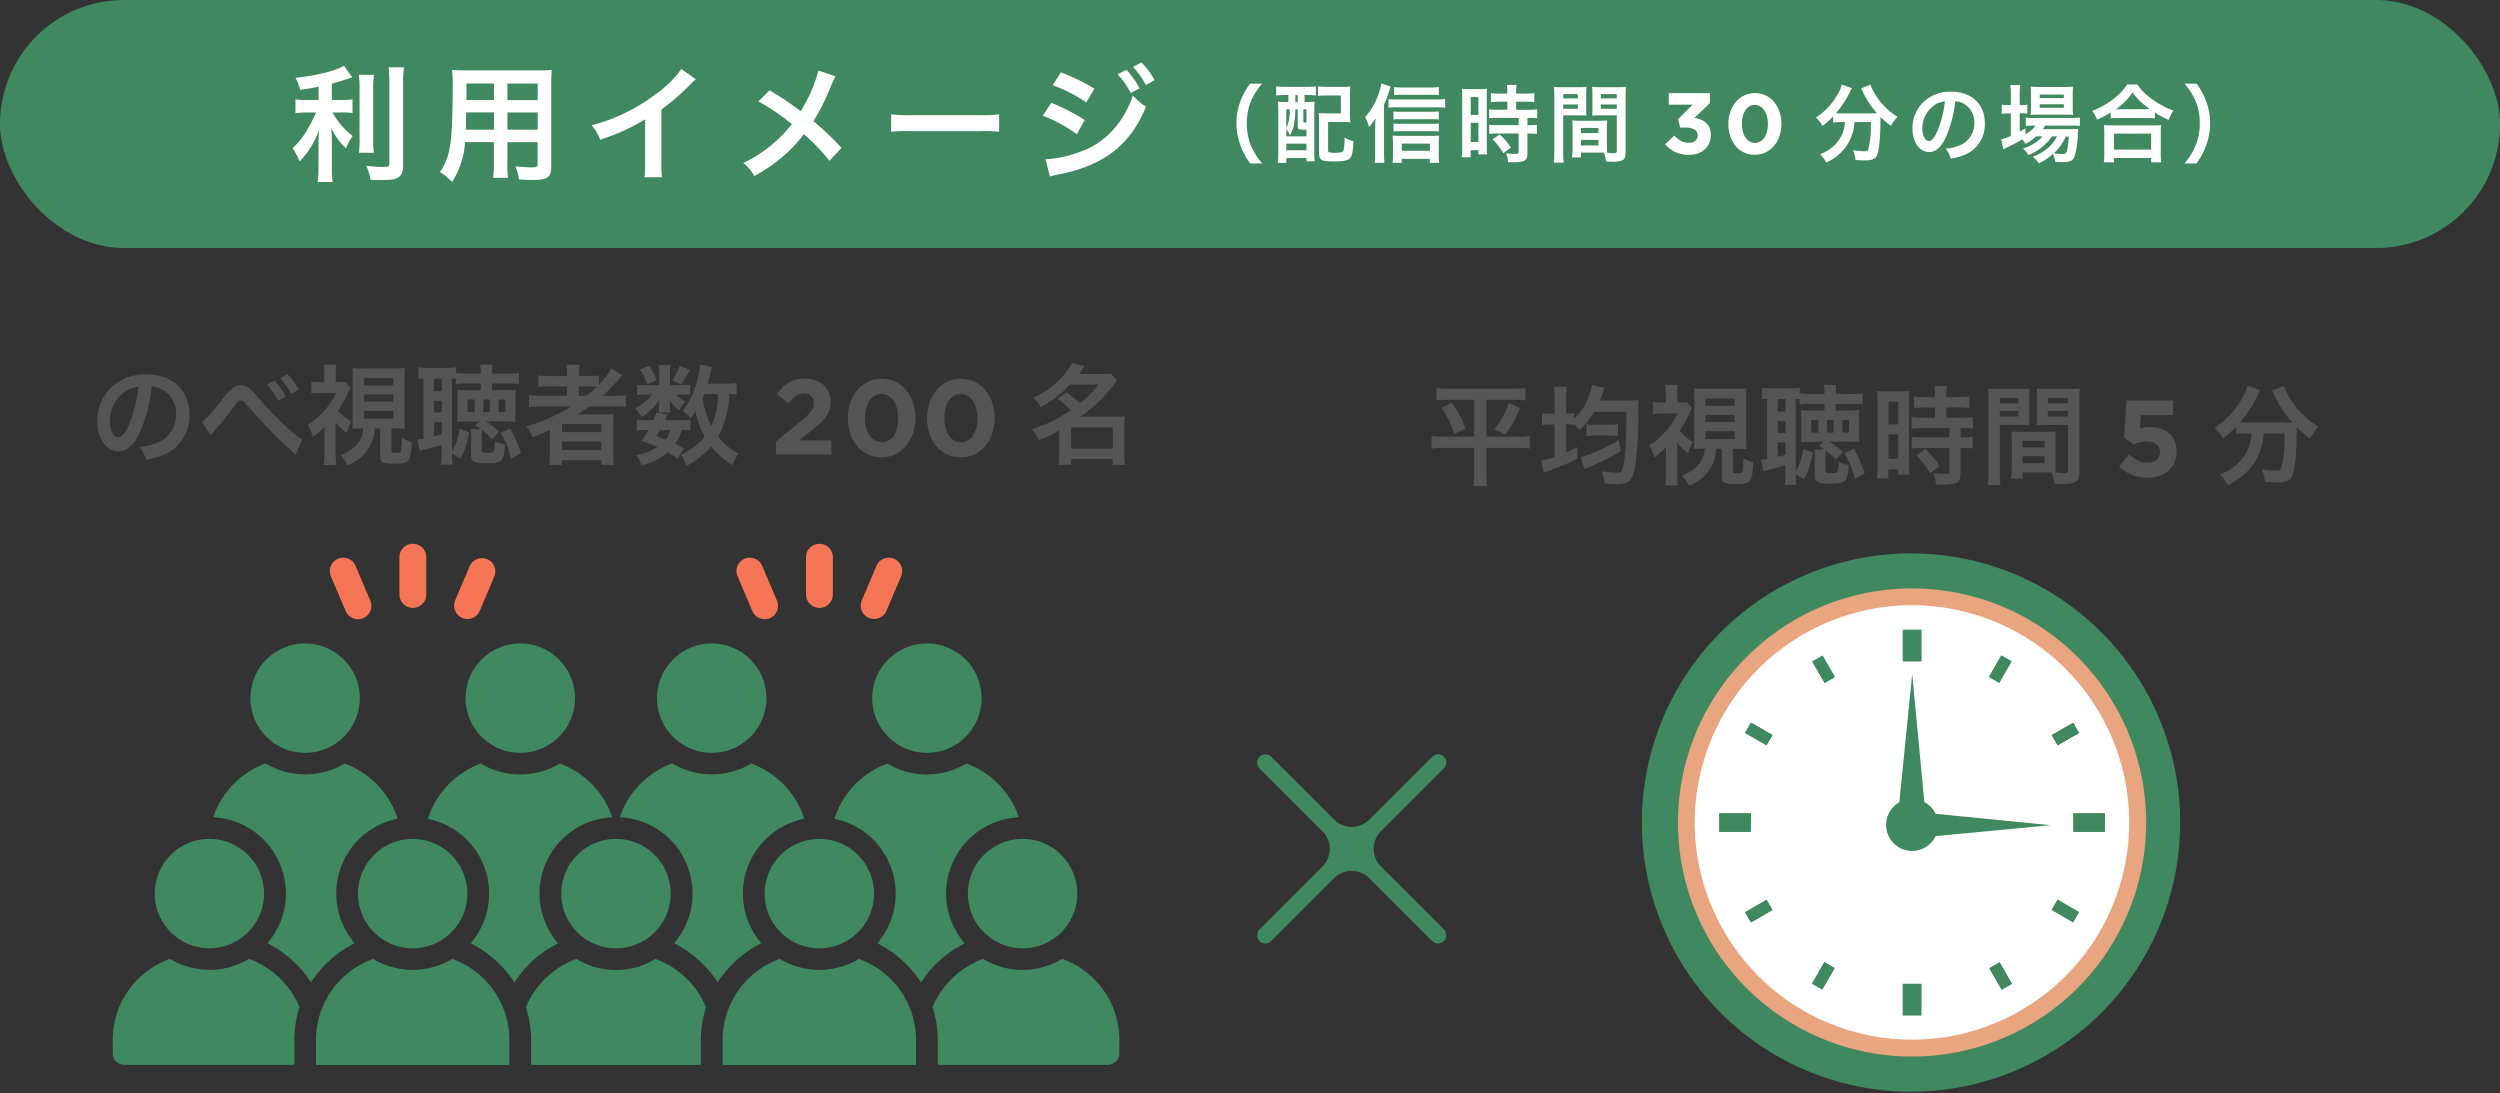 <svg xmlns="http://www.w3.org/2000/svg" width="490.4" height="214.436" viewBox="0 0 490.4 214.436">
  <rect x="0" y="0" width="490.4" height="214.436" fill="#333333" stroke="none"/>
  <g id="グループ_32088" data-name="グループ 32088" transform="translate(-49 -51.734)">
    <path id="パス_8487" data-name="パス 8487" d="M426.13,146.12a52.794,52.794,0,1,0,4.13,20.47A52.321,52.321,0,0,0,426.13,146.12Zm-6.56,20.47a41.89,41.89,0,1,1-41.89-41.89A41.935,41.935,0,0,1,419.57,166.59Z" transform="translate(46.4 46.494)" fill="#408960"/>
    <path id="パス_8488" data-name="パス 8488" d="M377.68,212.49a45.891,45.891,0,0,1-32.46-78.37,45.761,45.761,0,0,1,32.46-13.45,45.91,45.91,0,1,1,0,91.82Zm0-85.88a39.843,39.843,0,1,0,15.56,3.14,39.761,39.761,0,0,0-15.56-3.14Z" transform="translate(46.4 46.494)" fill="#e9a480"/>
    <circle id="楕円形_92" data-name="楕円形 92" cx="42.61" cy="42.61" r="42.61" transform="translate(370.943 241.539) rotate(-73.2)" fill="#fff"/>
    <rect id="長方形_23926" data-name="長方形 23926" width="3.63" height="6.18" transform="translate(422.26 175.274)" fill="#408960"/>
    <rect id="長方形_23927" data-name="長方形 23927" width="3.63" height="6.18" transform="translate(422.26 244.725)" fill="#408960"/>
    <rect id="長方形_23928" data-name="長方形 23928" width="6.18" height="3.63" transform="translate(386.26 211.274)" fill="#408960"/>
    <rect id="長方形_23929" data-name="長方形 23929" width="6.18" height="3.63" transform="translate(455.711 211.274)" fill="#408960"/>
    <rect id="長方形_23930" data-name="長方形 23930" width="3.63" height="6.18" transform="translate(422.26 175.274)" fill="#408960"/>
    <rect id="長方形_23931" data-name="長方形 23931" width="3.63" height="6.18" transform="translate(422.26 244.725)" fill="#408960"/>
    <rect id="長方形_23932" data-name="長方形 23932" width="6.18" height="3.63" transform="translate(386.26 211.274)" fill="#408960"/>
    <rect id="長方形_23933" data-name="長方形 23933" width="6.18" height="3.63" transform="translate(455.711 211.274)" fill="#408960"/>
    <rect id="長方形_23934" data-name="長方形 23934" width="2.32" height="4.86" transform="translate(404.498 181.5) rotate(-30)" fill="#408960"/>
    <rect id="長方形_23935" data-name="長方形 23935" width="2.32" height="4.86" transform="translate(439.223 241.662) rotate(-30)" fill="#408960"/>
    <rect id="長方形_23936" data-name="長方形 23936" width="2.32" height="4.86" transform="translate(391.318 195.498) rotate(-60)" fill="#408960"/>
    <rect id="長方形_23937" data-name="長方形 23937" width="2.31" height="4.86" transform="translate(451.455 230.22) rotate(-60)" fill="#408960"/>
    <rect id="長方形_23938" data-name="長方形 23938" width="4.86" height="2.31" transform="translate(391.318 230.669) rotate(-30)" fill="#408960"/>
    <rect id="長方形_23939" data-name="長方形 23939" width="4.86" height="2.31" transform="translate(451.465 195.938) rotate(-30)" fill="#408960"/>
    <rect id="長方形_23940" data-name="長方形 23940" width="4.86" height="2.32" transform="translate(404.443 244.678) rotate(-60)" fill="#408960"/>
    <rect id="長方形_23941" data-name="長方形 23941" width="4.86" height="2.32" transform="translate(439.15 184.524) rotate(-60)" fill="#408960"/>
    <rect id="長方形_23942" data-name="長方形 23942" width="2.32" height="4.86" transform="translate(404.498 181.5) rotate(-30)" fill="#408960"/>
    <rect id="長方形_23943" data-name="長方形 23943" width="2.32" height="4.86" transform="translate(439.223 241.662) rotate(-30)" fill="#408960"/>
    <rect id="長方形_23944" data-name="長方形 23944" width="2.32" height="4.86" transform="translate(391.318 195.498) rotate(-60)" fill="#408960"/>
    <rect id="長方形_23945" data-name="長方形 23945" width="2.31" height="4.86" transform="translate(451.455 230.22) rotate(-60)" fill="#408960"/>
    <rect id="長方形_23946" data-name="長方形 23946" width="4.86" height="2.31" transform="translate(391.318 230.669) rotate(-30)" fill="#408960"/>
    <rect id="長方形_23947" data-name="長方形 23947" width="4.86" height="2.31" transform="translate(451.465 195.938) rotate(-30)" fill="#408960"/>
    <rect id="長方形_23948" data-name="長方形 23948" width="4.86" height="2.32" transform="translate(404.443 244.678) rotate(-60)" fill="#408960"/>
    <rect id="長方形_23949" data-name="長方形 23949" width="4.86" height="2.32" transform="translate(439.15 184.524) rotate(-60)" fill="#408960"/>
    <path id="パス_8489" data-name="パス 8489" d="M404.86,167.11l-25-2.47-.01,4.83Z" transform="translate(46.4 46.494)" fill="#408960"/>
    <path id="パス_8490" data-name="パス 8490" d="M377.7,137.45l-2.98,29.62,5.79.02Z" transform="translate(46.4 46.494)" fill="#408960"/>
    <path id="パス_8491" data-name="パス 8491" d="M382.78,167.06a5.1,5.1,0,1,1-5.1-5.1A5.1,5.1,0,0,1,382.78,167.06Z" transform="translate(46.4 46.494)" fill="#408960"/>
    <circle id="楕円形_93" data-name="楕円形 93" cx="2.58" cy="2.58" r="2.58" transform="matrix(0.011, -1, 1, 0.011, 421.465, 216.092)" fill="#408960"/>
    <rect id="長方形_23950" data-name="長方形 23950" width="490.4" height="48.65" rx="24.325" transform="translate(49 51.734)" fill="#408960"/>
    <path id="パス_8492" data-name="パス 8492" d="M30.16,89.75c-1.21,2.75-2.58,4-4.32,4-2.43,0-4.17-2.47-4.17-5.9a9.14,9.14,0,0,1,2.34-6.19,9.551,9.551,0,0,1,7.32-2.98c5.11,0,8.43,3.11,8.43,7.9a8.211,8.211,0,0,1-5.17,7.94,13.453,13.453,0,0,1-3.34.89,6.735,6.735,0,0,0-1.3-2.49,11.5,11.5,0,0,0,4.24-1.17,5.957,5.957,0,0,0,2.96-5.32,5.3,5.3,0,0,0-2.62-4.73,4.737,4.737,0,0,0-2.15-.64,30.729,30.729,0,0,1-2.21,8.68Zm-3.13-7.62a7.132,7.132,0,0,0-2.9,5.75c0,1.75.75,3.13,1.68,3.13.7,0,1.43-.89,2.19-2.72a28.259,28.259,0,0,0,1.77-7.19,5.532,5.532,0,0,0-2.75,1.04Z" transform="translate(46.4 46.494)" fill="#555"/>
    <path id="パス_8493" data-name="パス 8493" d="M42.19,88c.89-.62,2.19-2.06,4.64-5.21a6.654,6.654,0,0,1,1.32-1.34,2.889,2.889,0,0,1,1.7-.64,3.04,3.04,0,0,1,1.92.81,15.1,15.1,0,0,1,1.43,1.53c2.64,3.17,7.45,7.77,8.68,8.3l-1.3,3.02a3.974,3.974,0,0,0-.62-.62,88.694,88.694,0,0,1-8.28-8.45c-1.32-1.51-1.45-1.62-1.85-1.62-.34,0-.55.19-1.28,1.15a63.467,63.467,0,0,1-4.19,5.15,3.121,3.121,0,0,0-.45.6L42.19,88Zm14.24-8.09a14.179,14.179,0,0,1,2.23,3.13l-1.49.79a14.775,14.775,0,0,0-2.24-3.17l1.49-.75Zm3.3,2.58a15.936,15.936,0,0,0-2.17-3.09l1.43-.75a12.316,12.316,0,0,1,2.21,3l-1.47.83Z" transform="translate(46.4 46.494)" fill="#555"/>
    <path id="パス_8494" data-name="パス 8494" d="M68.45,94.15a15,15,0,0,0,.13,2.32H66.11a14.911,14.911,0,0,0,.13-2.32V88.98a19.776,19.776,0,0,1-2.28,1.98,8.309,8.309,0,0,0-1-2.34,15.489,15.489,0,0,0,5.57-6.27H65.42a14.654,14.654,0,0,0-1.75.09V80.12a13.187,13.187,0,0,0,1.62.08h.92V78.37a10.2,10.2,0,0,0-.11-1.64h2.47a13.445,13.445,0,0,0-.11,1.66V80.2h.83a6.506,6.506,0,0,0,1.09-.06l.98,1.17a4.784,4.784,0,0,0-.49.98,22.323,22.323,0,0,1-1.96,3.47,10.883,10.883,0,0,0,2.64,2.19,8.542,8.542,0,0,0-.94,2.25,16.871,16.871,0,0,1-2.17-2.11v6.07Zm5.3-4.88c-.79,0-1.34.02-2.02.06.04-.62.06-1.38.06-2.15v-7.6c0-1.11-.02-1.53-.06-2.15a15.828,15.828,0,0,0,2.06.08h6.22a16.064,16.064,0,0,0,2.04-.08,19.413,19.413,0,0,0-.08,2.15v7.6c0,.98.02,1.4.08,2.15-.51-.02-1.49-.06-2.02-.06h-.64v4.47c0,.28.17.34.92.34s.87-.06.98-.51a21.117,21.117,0,0,0,.15-2.45,6.713,6.713,0,0,0,1.94.85c-.11,2.07-.3,3.09-.7,3.6-.36.45-1.11.62-2.75.62-2.26,0-2.75-.26-2.75-1.43V89.27H76.09a8.088,8.088,0,0,1-1.02,3.66,8.415,8.415,0,0,1-4.26,3.58,8.473,8.473,0,0,0-1.45-1.98,7.224,7.224,0,0,0,3.75-2.75,6.48,6.48,0,0,0,.77-2.51h-.13Zm.23-8.43h5.75V79.43H73.98Zm0,3.19h5.75V82.62H73.98Zm0,3.34h5.75V85.83H73.98Z" transform="translate(46.4 46.494)" fill="#555"/>
    <path id="パス_8495" data-name="パス 8495" d="M97.93,87.94a20.63,20.63,0,0,1,2.62,1.94l-1.43,1.53a13.153,13.153,0,0,0-1.96-1.79,12.4,12.4,0,0,0-.06,1.36V93.6c0,.38.15.45,1.21.45,1.23,0,1.28-.06,1.38-2.3a4.324,4.324,0,0,0,2,.68c-.17,2.09-.38,2.83-.96,3.26-.43.32-1.11.4-2.96.4a4.373,4.373,0,0,1-2.15-.3c-.47-.21-.62-.53-.62-1.3V91.06a8.87,8.87,0,0,0-.11-1.64h2.02a12.111,12.111,0,0,0-1.11-.75l1-.75H94.29c-.77,0-1.42.02-2,.06.04-.43.06-.82.06-1.4V83.15c0-.6-.02-1-.06-1.43.6.04,1.21.06,2.1.06h2.53v-1.3H94.17a12.5,12.5,0,0,0-2.15.11V79.53c-.36-.02-.47-.02-.75-.04V93.77a10.777,10.777,0,0,0,1.45-4.45l1.91.7a15.179,15.179,0,0,1-1.74,5.19l-1.62-.96a12.154,12.154,0,0,0,.13,2.11H89.12a15.828,15.828,0,0,0,.11-2.28v-1.6c-1.09.34-2.09.64-3.51,1a6.882,6.882,0,0,0-.75.26l-.49-2.3a7.872,7.872,0,0,0,1.19-.17V79.48c-.43.02-.7.04-.98.08V77.3a12.368,12.368,0,0,0,1.79.11h3.75a9.358,9.358,0,0,0,1.83-.11v1.11a21.445,21.445,0,0,0,2.21.11h2.64a10.279,10.279,0,0,0-.11-1.77h2.41a14.416,14.416,0,0,0-.11,1.77h3.19a14.05,14.05,0,0,0,2.11-.11v2.17a14.632,14.632,0,0,0-2.13-.11H99.1v1.3h2.64a16.332,16.332,0,0,0,2.04-.09,10.228,10.228,0,0,0-.09,1.47v3.39a7.8,7.8,0,0,0,.09,1.44c-.68-.06-1.28-.09-2.17-.09H97.88ZM87.75,81.96h1.51V79.51H87.75Zm0,4.19h1.51v-2.3H87.75Zm0,4.7c.66-.17.9-.21,1.51-.4V88.04H87.75v2.81Zm6.56-4.75h1.41V83.61H94.31Zm3.09,0h1.3V83.61H97.4Zm3.02,0h1.32V83.61h-1.32Zm2.24,3.19a25.021,25.021,0,0,1,2.13,4.81l-1.91,1.09a17.943,17.943,0,0,0-2.09-5.04l1.87-.85Z" transform="translate(46.4 46.494)" fill="#555"/>
    <path id="パス_8496" data-name="パス 8496" d="M108.92,84.96a20.313,20.313,0,0,0-2.55.13V82.75a17.852,17.852,0,0,0,2.6.13h4.85V81.03h-3.19a21.664,21.664,0,0,0-2.43.09V78.89a17.073,17.073,0,0,0,2.51.13h3.11v-.36a10.773,10.773,0,0,0-.13-1.87h2.6a8.766,8.766,0,0,0-.13,1.87v.36h1.53a15.979,15.979,0,0,0,2.38-.13v1.83a15.245,15.245,0,0,0,2.47-3.23l2.11,1.38q-.225.225-.96,1.08a30.668,30.668,0,0,1-2.9,2.94h2.19a17.216,17.216,0,0,0,2.43-.13V85.1a21.118,21.118,0,0,0-2.64-.13h-4.58c-.81.58-1.34.94-2.3,1.56.47-.02,1.17-.02,1.72-.02h3.13c1.02,0,1.62-.02,2.23-.06a21.822,21.822,0,0,0-.08,2.32v5.26a15.746,15.746,0,0,0,.13,2.4h-2.47v-.92h-7.73v.92h-2.49a20.772,20.772,0,0,0,.13-2.4v-3.3c0-.34,0-.81.02-1.19-1.3.64-1.75.83-3.38,1.49a7.765,7.765,0,0,0-1.26-2.13,35.18,35.18,0,0,0,8.77-3.92h-5.7Zm3.92,5.05h7.71V88.43h-7.71Zm0,3.49h7.71V91.86h-7.71Zm4.81-10.62a20.888,20.888,0,0,0,2.04-1.79c-.57-.04-.94-.06-1.79-.06h-1.75v1.85h1.49Z" transform="translate(46.4 46.494)" fill="#555"/>
    <path id="パス_8497" data-name="パス 8497" d="M136.63,80.79a10.327,10.327,0,0,0,1.36-.06v1.96a10.864,10.864,0,0,0-1.36-.06H135.2a5.647,5.647,0,0,0,1.87,1.36,6.938,6.938,0,0,0-1.23,1.75,7.639,7.639,0,0,1-1.89-2.02c.04.45.06.7.06.87v.77a2.948,2.948,0,0,0,.09.79h-2.28a4.137,4.137,0,0,0,.06-.7v-.81c0-.19.02-.53.06-.92a12.155,12.155,0,0,1-3.47,3.34,7.241,7.241,0,0,0-1.38-1.77,8.592,8.592,0,0,0,3.41-2.66h-1.15a9.539,9.539,0,0,0-1.77.11V80.7a10.61,10.61,0,0,0,1.79.11h2.53V78.3a6.513,6.513,0,0,0-.11-1.45h2.32a8.859,8.859,0,0,0-.08,1.4V80.8h2.6Zm-1.09,14.47a11.465,11.465,0,0,0-1.98-1.3,11.18,11.18,0,0,1-5.09,2.53,9.19,9.19,0,0,0-1.11-1.96,11.407,11.407,0,0,0,4.21-1.58c-1.06-.47-1.64-.7-3.15-1.26a17.6,17.6,0,0,0,1.38-2.11h-.62a8.631,8.631,0,0,0-1.68.11V87.54a9.215,9.215,0,0,0,1.68.11h1.6a15.467,15.467,0,0,0,.55-1.51l2.21.43c-.19.53-.28.68-.45,1.09h3.36a7.213,7.213,0,0,0,1.58-.11V89.7a8.01,8.01,0,0,0-1.72-.11,7.907,7.907,0,0,1-1.28,2.72,10.4,10.4,0,0,1,1.72.96l-1.23,1.98Zm-5.62-18.22a10.671,10.671,0,0,1,1.49,2.81l-1.87.7a11.223,11.223,0,0,0-1.43-2.83l1.81-.68Zm2.17,12.56c-.3.51-.36.62-.75,1.19.89.32,1.17.43,1.81.7a5.63,5.63,0,0,0,.96-1.89Zm5.77-11.81a18.313,18.313,0,0,1-1.62,2.87l-1.81-.81A10.581,10.581,0,0,0,135.94,77l1.92.79Zm9.26,4.83a11.621,11.621,0,0,0-1.49-.08,17.4,17.4,0,0,1-2.17,8.34,11.293,11.293,0,0,0,4.04,3.32,9.588,9.588,0,0,0-1.23,2.26,14.576,14.576,0,0,1-4.15-3.66,16.6,16.6,0,0,1-4.83,3.81,6.668,6.668,0,0,0-1.15-2.13,12.845,12.845,0,0,0,1.68-.92,13.328,13.328,0,0,0,3.02-2.66,14.7,14.7,0,0,1-1.79-5,17.107,17.107,0,0,1-.98,1.41,7.4,7.4,0,0,0-1.53-1.53,15.588,15.588,0,0,0,2.87-6.13,15.053,15.053,0,0,0,.51-2.9l2.34.47c-.09.26-.13.45-.3,1.17-.13.55-.32,1.28-.55,2.11h3.7a10.965,10.965,0,0,0,2-.11v2.23Zm-6.41-.08q-.17.38-.28.66a16.847,16.847,0,0,0,1.7,5.6,15.5,15.5,0,0,0,1.32-6.26H140.7Z" transform="translate(46.4 46.494)" fill="#555"/>
    <path id="パス_8499" data-name="パス 8499" d="M175.52,94.96a6.138,6.138,0,0,1-4.8-2.21,7.459,7.459,0,0,1-1.33-2.44,9.555,9.555,0,0,1-.47-3.02v-.04a9.237,9.237,0,0,1,.48-3.02,7.761,7.761,0,0,1,1.35-2.45,6.232,6.232,0,0,1,2.1-1.64,6.238,6.238,0,0,1,7.49,1.61,7.478,7.478,0,0,1,1.34,2.44,9.281,9.281,0,0,1,.48,3.02v.04a9.237,9.237,0,0,1-.48,3.02,7.761,7.761,0,0,1-1.35,2.45,6.232,6.232,0,0,1-2.1,1.64,6.087,6.087,0,0,1-2.71.6Zm.04-2.96a2.625,2.625,0,0,0,1.34-.35,3.069,3.069,0,0,0,1.02-.98,4.943,4.943,0,0,0,.65-1.49,7.4,7.4,0,0,0,.22-1.88v-.04a7.391,7.391,0,0,0-.23-1.88,5.145,5.145,0,0,0-.67-1.5,3.292,3.292,0,0,0-1.04-1,2.553,2.553,0,0,0-1.33-.36,2.679,2.679,0,0,0-1.34.35,3.041,3.041,0,0,0-1.01.98,5.205,5.205,0,0,0-.65,1.49,6.969,6.969,0,0,0-.23,1.88v.04a7.529,7.529,0,0,0,.23,1.89,5.159,5.159,0,0,0,.66,1.5,3.234,3.234,0,0,0,1.03.99,2.573,2.573,0,0,0,1.35.36Z" transform="translate(46.4 46.494)" fill="#555"/>
    <path id="パス_8500" data-name="パス 8500" d="M191.06,94.96a6.138,6.138,0,0,1-4.8-2.21,7.459,7.459,0,0,1-1.33-2.44,9.555,9.555,0,0,1-.47-3.02v-.04a9.237,9.237,0,0,1,.48-3.02,7.761,7.761,0,0,1,1.35-2.45,6.232,6.232,0,0,1,2.1-1.64,6.238,6.238,0,0,1,7.49,1.61,7.478,7.478,0,0,1,1.34,2.44,9.281,9.281,0,0,1,.48,3.02v.04a9.237,9.237,0,0,1-.48,3.02,7.761,7.761,0,0,1-1.35,2.45,6.232,6.232,0,0,1-2.1,1.64,6.087,6.087,0,0,1-2.71.6ZM191.1,92a2.625,2.625,0,0,0,1.34-.35,3.069,3.069,0,0,0,1.02-.98,4.943,4.943,0,0,0,.65-1.49,7.4,7.4,0,0,0,.22-1.88v-.04a7.391,7.391,0,0,0-.23-1.88,5.145,5.145,0,0,0-.67-1.5,3.292,3.292,0,0,0-1.04-1,2.553,2.553,0,0,0-1.33-.36,2.679,2.679,0,0,0-1.34.35,3.041,3.041,0,0,0-1.01.98,5.205,5.205,0,0,0-.65,1.49,6.969,6.969,0,0,0-.23,1.88v.04a7.529,7.529,0,0,0,.23,1.89,5.159,5.159,0,0,0,.66,1.5,3.234,3.234,0,0,0,1.03.99,2.573,2.573,0,0,0,1.35.36Z" transform="translate(46.4 46.494)" fill="#555"/>
    <path id="パス_8501" data-name="パス 8501" d="M211.79,82.23a18.4,18.4,0,0,1,2.66,2.13,21.9,21.9,0,0,0,3.64-3.68h-5.6a21.933,21.933,0,0,1-5.75,4.43,5.283,5.283,0,0,0-1.45-1.79c3.49-1.7,6.3-4.26,7.56-6.88l2.51.62c-.55.81-.75,1.06-1.11,1.55h4.36a11.032,11.032,0,0,0,1.87-.11l1.26,1.34c-.26.32-.28.34-.77.98a28.362,28.362,0,0,1-6.41,6.15h6.9a12.083,12.083,0,0,0,1.79-.09,13.49,13.49,0,0,0-.11,1.96v5.47a13.715,13.715,0,0,0,.13,2.11h-2.43V95.27h-8.13v1.15h-2.47a16.941,16.941,0,0,0,.13-2.11V89.69a36.613,36.613,0,0,1-4.04,1.92,5.863,5.863,0,0,0-1.36-2.13,31.272,31.272,0,0,0,5.11-2.17c.68-.38,1.38-.83,2.53-1.6a15.306,15.306,0,0,0-2.6-2.24l1.77-1.26Zm.92,11.03h8.17V89.07h-8.17Z" transform="translate(46.4 46.494)" fill="#555"/>
    <path id="パス_8502" data-name="パス 8502" d="M286.98,83.66a21.761,21.761,0,0,0-2.62.13V81.36a23.5,23.5,0,0,0,2.66.13h12.13a20.932,20.932,0,0,0,2.66-.13v2.43a23.383,23.383,0,0,0-2.6-.13h-5.04V90.9h6a15.45,15.45,0,0,0,2.53-.15v2.49a17.888,17.888,0,0,0-2.68-.15h-5.85v4.75a24.1,24.1,0,0,0,.15,2.75h-2.7a22.816,22.816,0,0,0,.15-2.75V93.09h-5.68a19.91,19.91,0,0,0-2.68.15V90.75a15.81,15.81,0,0,0,2.62.15h5.75V83.66h-4.79Zm.45.6a23.108,23.108,0,0,1,2.64,5l-2.19,1.11a18.711,18.711,0,0,0-2.51-5.13Zm13.35,1.02a23.018,23.018,0,0,1-2.94,5.21l-2.11-1.06a15.866,15.866,0,0,0,2.85-5.15l2.19,1Z" transform="translate(46.4 46.494)" fill="#555"/>
    <path id="パス_8503" data-name="パス 8503" d="M307.55,83.36a13.136,13.136,0,0,0-.13-2.26h2.53a12.493,12.493,0,0,0-.13,2.24v3.04h.17a6.406,6.406,0,0,0,1.4-.09v1.06a10.692,10.692,0,0,0,2.92-4.47c.13-.38.36-1.13.45-1.51,0-.04.02-.17.06-.4,0-.02.02-.08.04-.19l2.51.55a3.474,3.474,0,0,0-.26.68c-.21.57-.51,1.36-.68,1.79h5.64a19.406,19.406,0,0,0,1.98-.09,10.9,10.9,0,0,0-.08,1.87,77.478,77.478,0,0,1-.55,10.71c-.3,1.87-.7,2.9-1.32,3.38a3.833,3.833,0,0,1-2.45.53c-.51,0-.68,0-2.28-.11a7.958,7.958,0,0,0-.6-2.41,22.322,22.322,0,0,0,2.9.28c.77,0,1-.15,1.21-.77.49-1.45.74-5.17.77-11.17h-6.32a15.98,15.98,0,0,1-2.92,3.6,10.68,10.68,0,0,0-1.02-1.21v.13a15.636,15.636,0,0,0-1.58-.06v5.49c.83-.34,1.17-.51,2.19-1.02l.04,2.28a45.962,45.962,0,0,1-4.9,2.09c-1.13.4-1.15.43-1.72.66l-.53-2.41a12.44,12.44,0,0,0,2.64-.72V88.49h-.62a10.259,10.259,0,0,0-1.83.11V86.26a10.961,10.961,0,0,0,1.83.13h.62V83.37ZM320.6,93.71a40.931,40.931,0,0,1-6.11,3.06,10.325,10.325,0,0,0-1.06.49l-.83-2.38a7.282,7.282,0,0,0,1.21-.32,29.967,29.967,0,0,0,6.28-3.02l.51,2.17Zm-6.81-5.28a8.687,8.687,0,0,0,1.83.13h2.75a9.84,9.84,0,0,0,1.62-.11v2.32a10.493,10.493,0,0,0-1.6-.09h-2.77a9.981,9.981,0,0,0-1.83.13Z" transform="translate(46.4 46.494)" fill="#555"/>
    <path id="パス_8504" data-name="パス 8504" d="M331.6,98.15a15,15,0,0,0,.13,2.32h-2.47a14.913,14.913,0,0,0,.13-2.32V92.98a19.776,19.776,0,0,1-2.28,1.98,8.309,8.309,0,0,0-1-2.34,15.489,15.489,0,0,0,5.57-6.27h-3.11a14.654,14.654,0,0,0-1.75.09V84.12a13.187,13.187,0,0,0,1.62.08h.92V82.37a10.2,10.2,0,0,0-.11-1.64h2.47a13.445,13.445,0,0,0-.11,1.66V84.2h.83a6.506,6.506,0,0,0,1.09-.06l.98,1.17a4.783,4.783,0,0,0-.49.98,22.323,22.323,0,0,1-1.96,3.47,10.883,10.883,0,0,0,2.64,2.19,8.542,8.542,0,0,0-.94,2.25,16.871,16.871,0,0,1-2.17-2.11v6.07Zm5.3-4.88c-.79,0-1.34.02-2.02.06.04-.62.06-1.38.06-2.15v-7.6c0-1.11-.02-1.53-.06-2.15a15.828,15.828,0,0,0,2.06.08h6.22a16.064,16.064,0,0,0,2.04-.08,19.414,19.414,0,0,0-.08,2.15v7.6c0,.98.02,1.4.08,2.15-.51-.02-1.49-.06-2.02-.06h-.64v4.47c0,.28.17.34.92.34s.87-.06.98-.51a21.114,21.114,0,0,0,.15-2.45,6.713,6.713,0,0,0,1.94.85c-.11,2.07-.3,3.09-.7,3.6-.36.45-1.11.62-2.75.62-2.26,0-2.75-.26-2.75-1.43V93.27h-1.09a8.088,8.088,0,0,1-1.02,3.66,8.415,8.415,0,0,1-4.26,3.58,8.473,8.473,0,0,0-1.45-1.98,7.224,7.224,0,0,0,3.75-2.75,6.48,6.48,0,0,0,.77-2.51Zm.23-8.43h5.75V83.43h-5.75Zm0,3.19h5.75V86.62h-5.75Zm0,3.34h5.75V89.83h-5.75Z" transform="translate(46.4 46.494)" fill="#555"/>
    <path id="パス_8505" data-name="パス 8505" d="M361.51,91.94a20.63,20.63,0,0,1,2.62,1.94l-1.43,1.53a13.154,13.154,0,0,0-1.96-1.79,12.394,12.394,0,0,0-.06,1.36V97.6c0,.38.15.45,1.21.45,1.23,0,1.28-.06,1.38-2.3a4.324,4.324,0,0,0,2,.68c-.17,2.09-.38,2.83-.96,3.26-.43.32-1.11.4-2.96.4a4.373,4.373,0,0,1-2.15-.3c-.47-.21-.62-.53-.62-1.3V95.06a8.871,8.871,0,0,0-.11-1.64h2.02a12.11,12.11,0,0,0-1.11-.75l1-.75h-2.51c-.77,0-1.42.02-2,.06.04-.43.06-.82.06-1.4V87.15c0-.6-.02-1-.06-1.43.6.04,1.21.06,2.1.06h2.53v-1.3h-2.75a12.5,12.5,0,0,0-2.15.11V83.53c-.36-.02-.47-.02-.75-.04V97.77a10.776,10.776,0,0,0,1.45-4.45l1.91.7a15.179,15.179,0,0,1-1.74,5.19l-1.62-.96a12.153,12.153,0,0,0,.13,2.11H352.7a15.829,15.829,0,0,0,.11-2.28v-1.6c-1.09.34-2.09.64-3.51,1a6.883,6.883,0,0,0-.75.26l-.49-2.3a7.871,7.871,0,0,0,1.19-.17V83.48c-.43.02-.7.04-.98.08V81.3a12.369,12.369,0,0,0,1.79.11h3.75a9.357,9.357,0,0,0,1.83-.11v1.11a21.445,21.445,0,0,0,2.21.11h2.64a10.279,10.279,0,0,0-.11-1.77h2.41a14.417,14.417,0,0,0-.11,1.77h3.19a14.049,14.049,0,0,0,2.11-.11v2.17a14.632,14.632,0,0,0-2.13-.11h-3.17v1.3h2.64a16.332,16.332,0,0,0,2.04-.09,10.228,10.228,0,0,0-.09,1.47v3.39a7.8,7.8,0,0,0,.09,1.44c-.68-.06-1.28-.09-2.17-.09h-3.73Zm-10.18-5.98h1.51V83.51h-1.51Zm0,4.19h1.51v-2.3h-1.51Zm0,4.7c.66-.17.9-.21,1.51-.4V92.04h-1.51v2.81Zm6.56-4.75h1.41V87.61h-1.41Zm3.09,0h1.3V87.61h-1.3Zm3.02,0h1.32V87.61H364Zm2.24,3.19a25.022,25.022,0,0,1,2.13,4.81l-1.91,1.09a17.943,17.943,0,0,0-2.09-5.04l1.87-.85Z" transform="translate(46.4 46.494)" fill="#555"/>
    <path id="パス_8506" data-name="パス 8506" d="M370.91,84.11a21.225,21.225,0,0,0-.08-2.15c.47.04.87.06,1.87.06h2.58c.96,0,1.34-.02,1.85-.06a17,17,0,0,0-.06,2.11V96.25c0,1.13.02,1.6.06,2.13h-2.17V97.32h-1.94v1.79h-2.23a20.2,20.2,0,0,0,.13-2.53V84.13Zm2.13,4.38h1.92V84.04h-1.92Zm0,6.75h1.92V90.45h-1.92Zm7.32-10.07q-1.77.04-2.28.11V83.02a16.281,16.281,0,0,0,2.21.13h1.87v-.57a9.1,9.1,0,0,0-.13-1.6h2.45a11.93,11.93,0,0,0-.11,1.6v.57h2.32a14.8,14.8,0,0,0,2.21-.13v2.26a14.65,14.65,0,0,0-2.19-.11h-2.34v2.02h2.94a15,15,0,0,0,2.32-.13v2.26a14.465,14.465,0,0,0-2.09-.11h-.36v1.81h.28a12.393,12.393,0,0,0,2.11-.11v2.32a11.264,11.264,0,0,0-2.11-.13h-.28v4.81c0,1.23-.21,1.75-.85,2.04a6.045,6.045,0,0,1-2.34.34q-.19,0-1.66-.02a5.388,5.388,0,0,0-.51-2.23,19.963,19.963,0,0,0,2.38.17c.66,0,.79-.11.79-.57V93.11H379.9a18.084,18.084,0,0,0-2.28.13V90.92a16.372,16.372,0,0,0,2.32.11h5.04V89.22h-5.04a22.557,22.557,0,0,0-2.34.11V87.07a17.039,17.039,0,0,0,2.36.13h2.19V85.18h-1.81Zm.83,12.88a16.161,16.161,0,0,0-2.72-3.49l1.81-1.19a16.793,16.793,0,0,1,2.79,3.26l-1.87,1.43Z" transform="translate(46.4 46.494)" fill="#555"/>
    <path id="パス_8507" data-name="パス 8507" d="M394.88,97.77a17.711,17.711,0,0,0,.13,2.62h-2.49a18.215,18.215,0,0,0,.13-2.64V83.85c0-1.11-.02-1.7-.08-2.38a20.6,20.6,0,0,0,2.19.08h3.77a19.02,19.02,0,0,0,2.17-.08c-.04.68-.06,1.15-.06,1.98v3.26c0,.98.02,1.47.06,1.94-.55-.04-1.21-.06-1.96-.06h-3.85v9.2Zm0-13.43h3.66V83.28h-3.66Zm0,2.6h3.66V85.85h-3.66Zm10.92,9.15c0,.81.02,1.3.06,1.85.47.04,1.23.11,1.62.11.6,0,.79-.15.79-.57v-8.9h-4.19c-.75,0-1.43.02-1.96.06.04-.62.06-1.02.06-1.94V83.44c0-.72-.02-1.32-.06-1.98a19.363,19.363,0,0,0,2.17.08h4.09a20.241,20.241,0,0,0,2.19-.08c-.06.77-.08,1.3-.08,2.36V97.76c0,1.28-.26,1.83-1.02,2.15a6.526,6.526,0,0,1-2.41.26c-.3,0-.38,0-1.47-.06a8.089,8.089,0,0,0-.55-2.19c-.62-.02-1.02-.02-1.19-.02h-4.51v1.19h-2.26a13.977,13.977,0,0,0,.15-2.13V91.77c0-.75-.02-1.34-.06-1.92a18.222,18.222,0,0,0,1.98.09h4.75a15.787,15.787,0,0,0,1.98-.09c-.04.55-.06,1.09-.06,1.92v4.32ZM399.33,93h4.34V91.72h-4.34Zm0,3.11h4.34V94.73h-4.34Zm4.96-11.77h3.98V83.28h-3.98Zm0,2.6h3.98V85.85h-3.98Z" transform="translate(46.4 46.494)" fill="#555"/>
    <path id="パス_8509" data-name="パス 8509" d="M433.85,98.96a7.8,7.8,0,0,1-3.15-.59,8.5,8.5,0,0,1-2.43-1.63l1.98-2.36a7.636,7.636,0,0,0,1.7,1.19,4.126,4.126,0,0,0,1.85.43,2.819,2.819,0,0,0,1.82-.54,1.85,1.85,0,0,0,.67-1.54v-.04a1.752,1.752,0,0,0-.73-1.5,3.12,3.12,0,0,0-1.9-.53,5.212,5.212,0,0,0-1.33.16,8.292,8.292,0,0,0-1.16.39l-1.89-1.26.43-7.34h9.17v2.87h-6.36l-.17,2.59c.3-.07.6-.13.89-.18a6.556,6.556,0,0,1,1.06-.07,7.133,7.133,0,0,1,2.04.28,4.8,4.8,0,0,1,1.67.85,3.925,3.925,0,0,1,1.13,1.48,5.235,5.235,0,0,1,.41,2.16v.04a5.358,5.358,0,0,1-.41,2.13,4.44,4.44,0,0,1-1.15,1.61,4.967,4.967,0,0,1-1.8,1.03,7.164,7.164,0,0,1-2.33.36Z" transform="translate(36.4 46.494)" fill="#555"/>
    <path id="パス_8510" data-name="パス 8510" d="M453.1,90.28a13.62,13.62,0,0,0-1.81.11V88.88a20.914,20.914,0,0,1-2.66,2.36,7.455,7.455,0,0,0-1.64-2.09,16.414,16.414,0,0,0,5.6-6.11,6.5,6.5,0,0,0,.85-2.15l2.55.92a5.811,5.811,0,0,0-.57,1.09,23.423,23.423,0,0,1-3.43,5.17c.57.04.68.04,1.11.04h7.83c.51,0,.81,0,1.32-.02a21.08,21.08,0,0,1-3.51-5.34,7.447,7.447,0,0,0-.45-.89l2.36-.92a7.953,7.953,0,0,0,.83,1.85,16.489,16.489,0,0,0,5.9,6.17,10.231,10.231,0,0,0-1.62,2.3,22.252,22.252,0,0,1-2.64-2.23v.72c0,4.41-.36,7.77-.89,8.9-.47.94-1.23,1.23-3.13,1.23-.43,0-.77-.02-2.19-.09a9.334,9.334,0,0,0-.64-2.49,17.6,17.6,0,0,0,2.58.28c.79,0,1.02-.09,1.21-.4a20.892,20.892,0,0,0,.66-5.66V90.29h-4.09a11.351,11.351,0,0,1-1.66,5.45,12.238,12.238,0,0,1-5.41,4.68,7.6,7.6,0,0,0-1.55-2.09,10.029,10.029,0,0,0,3.3-1.96,8.25,8.25,0,0,0,2.79-4.85,10.81,10.81,0,0,0,.13-1.23H453.1Z" transform="translate(36.4 46.494)" fill="#555"/>
    <path id="パス_8519" data-name="パス 8519" d="M65.09,22.25c-1.61.32-2.12.4-3.61.62a9.946,9.946,0,0,0-.91-2.37c4.08-.42,7.98-1.38,9.51-2.37l1.61,2.27c-1.78.62-2.92.96-4,1.26v3.19h1.98a12.1,12.1,0,0,0,2.08-.12v2.69a12.823,12.823,0,0,0-2.12-.12h-1.8a14.52,14.52,0,0,0,3.95,4.62,11.717,11.717,0,0,0-1.31,2.42,13.638,13.638,0,0,1-2.89-3.95c.07.84.12,1.85.12,3.11v4.3a19.731,19.731,0,0,0,.15,3.14H64.91a22.163,22.163,0,0,0,.17-3.14V33.67c0-.99.05-2.12.12-2.96a18.3,18.3,0,0,1-1.68,3.48,16.765,16.765,0,0,1-2.15,2.72,12.754,12.754,0,0,0-1.38-2.59,15.073,15.073,0,0,0,2.69-3.31,30.362,30.362,0,0,0,1.93-3.71H62.83a14.584,14.584,0,0,0-2.27.15V24.71a11.768,11.768,0,0,0,2.32.15H65.1V22.27Zm10.87-2.32a19.2,19.2,0,0,0-.15,2.99v9.34a20.561,20.561,0,0,0,.12,2.94H73.01a19.007,19.007,0,0,0,.12-2.89V22.92a18.588,18.588,0,0,0-.15-2.99h2.96Zm5.88-1.48a26.544,26.544,0,0,0-.17,3.36V37.69c0,1.31-.32,2.03-1.11,2.45-.59.32-1.43.42-3.43.42-.62,0-.99,0-1.83-.05a11.26,11.26,0,0,0-.84-2.74,30.283,30.283,0,0,0,3.26.22c1.09,0,1.26-.1,1.26-.74V21.81c0-1.24-.05-2.27-.15-3.36h3.01Z" transform="translate(46.4 46.494)" fill="#fff"/>
    <path id="パス_8520" data-name="パス 8520" d="M93.82,33.12a16.665,16.665,0,0,1-2.52,7.81,14.48,14.48,0,0,0-2.4-1.95,11.138,11.138,0,0,0,1.8-4.17,24.188,24.188,0,0,0,.49-3.78c.12-2.08.22-5.58.22-8.5a33.162,33.162,0,0,0-.12-3.58c.86.07,1.51.1,2.84.1h13.86a25.77,25.77,0,0,0,2.84-.1c-.07.84-.1,1.46-.1,2.79V37.97c0,2.05-.74,2.57-3.56,2.57-.77,0-2.03-.05-2.77-.1a10.073,10.073,0,0,0-.69-2.57c1.24.12,2.32.2,3.11.2,1.01,0,1.24-.1,1.24-.62V33.13h-5.93v4.05a21.7,21.7,0,0,0,.12,2.94H99.33a20.159,20.159,0,0,0,.15-2.92V33.12H93.8Zm5.68-5.83H94.04c0,.72-.02,1.21-.02,1.56C94,30.01,94,30.18,94,30.68h5.51V27.3Zm0-5.66H94.11v2.54l-.02.69H99.5V21.62Zm8.57,3.24V21.63h-5.93v3.24Zm0,5.81V27.3h-5.93v3.38h5.93Z" transform="translate(46.4 46.494)" fill="#fff"/>
    <path id="パス_8521" data-name="パス 8521" d="M139.08,20.77a10.7,10.7,0,0,0-.91.86,43.842,43.842,0,0,1-5.83,5.09V37.27a18.543,18.543,0,0,0,.12,2.74H129a14.187,14.187,0,0,0,.15-2.67v-8.7a39.88,39.88,0,0,1-8.82,4,9.4,9.4,0,0,0-1.66-2.82,36.014,36.014,0,0,0,12.97-6.42,19.775,19.775,0,0,0,4.6-4.62l2.84,1.98Z" transform="translate(46.4 46.494)" fill="#fff"/>
    <path id="パス_8522" data-name="パス 8522" d="M166.5,20.23a15.18,15.18,0,0,0-.86,1.78A41.646,41.646,0,0,1,162.16,29a57.355,57.355,0,0,1,5.51,5.24l-2.37,2.54a36.809,36.809,0,0,0-5.01-5.21,28.791,28.791,0,0,1-3.85,4.13,31.331,31.331,0,0,1-5.88,4.08,7.671,7.671,0,0,0-2.17-2.57,25.414,25.414,0,0,0,6.4-4.27,24.907,24.907,0,0,0,3.14-3.36,44.461,44.461,0,0,0-6.55-4.45l2.17-2.17c1.8,1.06,2.87,1.75,4.08,2.62q1.85,1.33,2.05,1.46a30.117,30.117,0,0,0,3.48-7.96l3.36,1.16Z" transform="translate(46.4 46.494)" fill="#fff"/>
    <path id="パス_8523" data-name="パス 8523" d="M177.42,27.66a24.2,24.2,0,0,0,4,.17h13.17a24.054,24.054,0,0,0,4-.17v3.43a27.955,27.955,0,0,0-4.03-.12H181.44a27.955,27.955,0,0,0-4.03.12V27.66Z" transform="translate(46.4 46.494)" fill="#fff"/>
    <path id="パス_8524" data-name="パス 8524" d="M208.8,25.41a38.518,38.518,0,0,1,6.57,3.36l-1.53,2.79a28.689,28.689,0,0,0-6.69-3.61l1.66-2.54Zm-1.11,11.07a21.654,21.654,0,0,0,7.14-1.61c4.52-1.58,8.23-5.63,10-10.89a11.9,11.9,0,0,0,2.57,2.2c-3.06,7.49-8.28,11.54-17.12,13.27a13.943,13.943,0,0,0-1.73.42l-.86-3.38Zm3.01-17.05a41.007,41.007,0,0,1,6.57,3.19l-1.58,2.72a29.336,29.336,0,0,0-6.6-3.38l1.61-2.52Zm12.85-.49a15.909,15.909,0,0,1,2.59,3.63l-1.73.91a16.837,16.837,0,0,0-2.59-3.68l1.73-.86Zm3.83,2.99a18.179,18.179,0,0,0-2.52-3.58l1.65-.86a14.658,14.658,0,0,1,2.57,3.48l-1.7.96Z" transform="translate(46.4 46.494)" fill="#fff"/>
    <path id="パス_8525" data-name="パス 8525" d="M247.85,37.3a13.35,13.35,0,0,1-1.82-3.29,12.348,12.348,0,0,1-.89-4.61,11.787,11.787,0,0,1,.85-4.46,13.477,13.477,0,0,1,1.84-3.29h2.34a13.082,13.082,0,0,0-2.12,3.32,11.047,11.047,0,0,0-.87,4.43,11.34,11.34,0,0,0,.89,4.58,12.973,12.973,0,0,0,2.12,3.32h-2.34Z" transform="translate(46.4 46.494)" fill="#fff"/>
    <path id="パス_8526" data-name="パス 8526" d="M254.75,23.89a17.98,17.98,0,0,0-1.82.08V22.18a14.255,14.255,0,0,0,1.84.1h4.09a14.75,14.75,0,0,0,1.87-.1v1.77c-.45-.03-1.1-.07-1.7-.07h-.52v1.37h.23a14.593,14.593,0,0,0,1.72-.07c-.03.52-.05,1.13-.05,1.84v8.02a18.37,18.37,0,0,0,.07,1.85h-1.6v-.64h-3.96v.94h-1.67a20.155,20.155,0,0,0,.1-2.27V27.18c0-.85-.02-1.42-.07-2a14.317,14.317,0,0,0,1.7.07h.35V23.88h-.58Zm.17,8.09h3.96v-1.3h-.47c-1.09,0-1.25-.1-1.25-.75V26.67h-.47v.2a15.359,15.359,0,0,1-.33,3.14,5.451,5.451,0,0,1-.74,1.79,4.25,4.25,0,0,0-.7-1.24v1.42Zm0-1.6a7.749,7.749,0,0,0,.65-3.71h-.65v3.71Zm0,4.34h3.96v-1.3h-3.96Zm1.77-9.45h.47V23.9h-.47Zm1.57,3.72c0,.27.02.28.62.3V26.67h-.62v2.32Zm9.15-1.39a15.363,15.363,0,0,0,.07,1.64,15.6,15.6,0,0,0-1.67-.07h-2.69v5.46c0,.3.03.38.13.45a3.509,3.509,0,0,0,1.19.13c1.24,0,1.57-.1,1.72-.52a10.356,10.356,0,0,0,.18-2.46,6.207,6.207,0,0,0,1.75.69c-.1,2-.25,2.82-.58,3.26-.43.53-1.24.72-3.17.72-2.61,0-2.99-.22-2.99-1.74V29.05a14.517,14.517,0,0,0-.07-1.64,15.6,15.6,0,0,0,1.67.07h2.69l-.02-3.51h-2.64a15.044,15.044,0,0,0-1.85.08V22.18a14.022,14.022,0,0,0,1.87.1h2.76a16,16,0,0,0,1.72-.07,16.011,16.011,0,0,0-.07,1.69v3.69Z" transform="translate(46.4 46.494)" fill="#fff"/>
    <path id="パス_8527" data-name="パス 8527" d="M274.09,35.23c0,.72.02,1.27.08,1.94h-1.92a16.226,16.226,0,0,0,.1-1.95V30.24c0-.58,0-.63.05-1.85a9.771,9.771,0,0,1-1.24,1.8,10.281,10.281,0,0,0-.77-1.99,12.335,12.335,0,0,0,2.54-4.29,10.229,10.229,0,0,0,.62-2.3l1.84.63c-.05.17-.17.5-.33,1a16.788,16.788,0,0,1-.97,2.46v9.54Zm.89-10.56a8.063,8.063,0,0,0,1.39.08h8.14a9.587,9.587,0,0,0,1.57-.1v1.72a13.852,13.852,0,0,0-1.57-.08h-8.14a9.829,9.829,0,0,0-1.39.08v-1.7Zm2.59,12.51h-1.8a13.476,13.476,0,0,0,.08-1.55V33.27a12.09,12.09,0,0,0-.07-1.43c.35.03.8.05,1.37.05h6.33c.65,0,1.05-.02,1.42-.05a11.371,11.371,0,0,0-.07,1.42V35.6a12.348,12.348,0,0,0,.08,1.57h-1.84V36.4h-5.51v.79Zm7.27-8.49a9.391,9.391,0,0,0-1.3-.07h-6.4a7.746,7.746,0,0,0-1.19.07V27.1a7.249,7.249,0,0,0,1.19.07h6.38a10.005,10.005,0,0,0,1.32-.07v1.59Zm0,2.35a9.623,9.623,0,0,0-1.29-.07h-6.41a7.249,7.249,0,0,0-1.19.07V29.46a7.411,7.411,0,0,0,1.19.07h6.4a9.487,9.487,0,0,0,1.3-.07v1.58Zm0-7.13a14.64,14.64,0,0,0-1.64-.07h-5.63a11.818,11.818,0,0,0-1.5.07v-1.6a10.862,10.862,0,0,0,1.65.1h5.35a11.456,11.456,0,0,0,1.77-.1v1.6Zm-1.75,10.91V33.41h-5.51v1.41Z" transform="translate(46.4 46.494)" fill="#fff"/>
    <path id="パス_8528" data-name="パス 8528" d="M289.43,24.35a15.63,15.63,0,0,0-.07-1.69c.37.03.69.05,1.47.05h2.02c.75,0,1.05-.02,1.45-.05a12.449,12.449,0,0,0-.05,1.65v9.55c0,.89.02,1.25.05,1.67h-1.7v-.84h-1.52v1.4h-1.75a14.688,14.688,0,0,0,.1-1.99V24.33Zm1.67,3.44h1.5V24.3h-1.5Zm0,5.3h1.5V29.33h-1.5Zm5.75-7.9q-1.39.03-1.79.08V23.5a11.721,11.721,0,0,0,1.74.1h1.47v-.45a7.036,7.036,0,0,0-.1-1.25h1.92a8.842,8.842,0,0,0-.08,1.25v.45h1.82a11.9,11.9,0,0,0,1.74-.1v1.77a11.76,11.76,0,0,0-1.72-.08h-1.84v1.59h2.31a11.931,11.931,0,0,0,1.82-.1v1.77a10.526,10.526,0,0,0-1.64-.08h-.28v1.42h.22a11.115,11.115,0,0,0,1.65-.08v1.82a9.351,9.351,0,0,0-1.65-.1h-.22V35.2c0,.97-.17,1.37-.67,1.6a4.75,4.75,0,0,1-1.84.27q-.15,0-1.3-.02a4.218,4.218,0,0,0-.4-1.75,14.433,14.433,0,0,0,1.87.13c.52,0,.62-.08.62-.45V31.42h-3.99a14.409,14.409,0,0,0-1.79.1V29.7a12.012,12.012,0,0,0,1.82.08h3.96V28.36h-3.96c-.7,0-1.32.03-1.84.08V26.67a12.381,12.381,0,0,0,1.85.1h1.72V25.18h-1.42Zm.65,10.11a12.694,12.694,0,0,0-2.14-2.74l1.42-.94a12.684,12.684,0,0,1,2.19,2.56L297.5,35.3Z" transform="translate(46.4 46.494)" fill="#fff"/>
    <path id="パス_8529" data-name="パス 8529" d="M309.24,35.08a13.959,13.959,0,0,0,.1,2.05h-1.95a14.467,14.467,0,0,0,.1-2.07V24.15a18.287,18.287,0,0,0-.07-1.87,15.048,15.048,0,0,0,1.72.07h2.96a13.879,13.879,0,0,0,1.7-.07c-.03.53-.05.9-.05,1.55v2.56c0,.77.02,1.15.05,1.52-.43-.03-.95-.05-1.54-.05h-3.02Zm0-10.54h2.87v-.83h-2.87Zm0,2.04h2.87v-.85h-2.87Zm8.57,7.18c0,.63.02,1.02.05,1.45.37.03.97.08,1.27.08.47,0,.62-.12.62-.45V27.86h-3.29c-.58,0-1.12.02-1.54.05.03-.48.05-.8.05-1.52V23.83c0-.57-.02-1.04-.05-1.55a14.1,14.1,0,0,0,1.7.07h3.21a14.819,14.819,0,0,0,1.72-.07c-.05.6-.07,1.02-.07,1.85V35.07c0,1-.2,1.44-.8,1.69a5.1,5.1,0,0,1-1.89.2c-.23,0-.3,0-1.15-.05a6.382,6.382,0,0,0-.43-1.72c-.48-.02-.8-.02-.94-.02h-3.54v.94h-1.77a11.035,11.035,0,0,0,.12-1.67V30.36c0-.58-.02-1.05-.05-1.5a13.5,13.5,0,0,0,1.55.07h3.73a13.265,13.265,0,0,0,1.55-.07c-.03.43-.05.85-.05,1.5v3.39Zm-5.08-2.42h3.41v-1h-3.41Zm0,2.44h3.41V32.69h-3.41Zm3.89-9.24h3.12v-.83h-3.12Zm0,2.04h3.12v-.85h-3.12Z" transform="translate(46.4 46.494)" fill="#fff"/>
    <path id="パス_8531" data-name="パス 8531" d="M346.82,36.01a4.806,4.806,0,0,1-3.77-1.73,5.776,5.776,0,0,1-1.04-1.91,7.312,7.312,0,0,1-.37-2.37v-.03a7.269,7.269,0,0,1,.38-2.37,5.765,5.765,0,0,1,1.06-1.92,4.959,4.959,0,0,1,1.65-1.29,4.824,4.824,0,0,1,2.13-.47,4.732,4.732,0,0,1,2.11.46,4.866,4.866,0,0,1,1.64,1.27,5.982,5.982,0,0,1,1.05,1.91,7.358,7.358,0,0,1,.38,2.37v.03a7.269,7.269,0,0,1-.38,2.37,5.765,5.765,0,0,1-1.06,1.92,5.061,5.061,0,0,1-1.65,1.29,4.824,4.824,0,0,1-2.13.47Zm.03-2.32a1.965,1.965,0,0,0,1.05-.28,2.441,2.441,0,0,0,.8-.77,3.909,3.909,0,0,0,.51-1.17,5.717,5.717,0,0,0,.18-1.48v-.03a5.772,5.772,0,0,0-.18-1.48,3.859,3.859,0,0,0-.53-1.18,2.677,2.677,0,0,0-.82-.79,2.09,2.09,0,0,0-2.09,0,2.321,2.321,0,0,0-.79.77,4.178,4.178,0,0,0-.51,1.17,5.717,5.717,0,0,0-.18,1.48v.03a5.907,5.907,0,0,0,.18,1.49,3.643,3.643,0,0,0,.52,1.18,2.508,2.508,0,0,0,.81.78,2.025,2.025,0,0,0,1.06.28Z" transform="translate(46.4 46.08)" fill="#fff"/>
    <path id="パス_8532" data-name="パス 8532" d="M363.61,29.2a11.617,11.617,0,0,0-1.42.08V28.09a15.652,15.652,0,0,1-2.09,1.85,5.788,5.788,0,0,0-1.29-1.64,12.963,12.963,0,0,0,4.39-4.79,5.357,5.357,0,0,0,.67-1.69l2,.72a4.509,4.509,0,0,0-.45.85,18.431,18.431,0,0,1-2.69,4.06c.45.03.53.03.87.03h6.15c.4,0,.63,0,1.04-.02a16.8,16.8,0,0,1-2.76-4.19,6.516,6.516,0,0,0-.35-.7l1.85-.72a6.169,6.169,0,0,0,.65,1.45,12.9,12.9,0,0,0,4.63,4.84,7.749,7.749,0,0,0-1.27,1.8,17.757,17.757,0,0,1-2.07-1.75v.57c0,3.46-.28,6.1-.7,6.98-.37.74-.97.97-2.46.97-.33,0-.6-.02-1.72-.07a6.924,6.924,0,0,0-.5-1.95,14.349,14.349,0,0,0,2.02.22c.62,0,.8-.07.95-.32a16.418,16.418,0,0,0,.52-4.44v-.97h-3.21a8.873,8.873,0,0,1-1.3,4.28,9.617,9.617,0,0,1-4.24,3.67,5.84,5.84,0,0,0-1.22-1.64,7.71,7.71,0,0,0,2.59-1.54,6.49,6.49,0,0,0,2.19-3.81,7.467,7.467,0,0,0,.1-.97h-.89Z" transform="translate(46.4 46.494)" fill="#fff"/>
    <path id="パス_8533" data-name="パス 8533" d="M384.41,31.92c-.95,2.15-2.02,3.14-3.39,3.14-1.9,0-3.27-1.94-3.27-4.63a7.146,7.146,0,0,1,1.84-4.86,7.48,7.48,0,0,1,5.75-2.34c4.01,0,6.61,2.44,6.61,6.2a6.433,6.433,0,0,1-4.06,6.23,11.041,11.041,0,0,1-2.62.7,5.128,5.128,0,0,0-1.02-1.95,8.813,8.813,0,0,0,3.32-.92,4.683,4.683,0,0,0,2.32-4.18,4.152,4.152,0,0,0-2.05-3.71,3.7,3.7,0,0,0-1.69-.5,24.169,24.169,0,0,1-1.74,6.82Zm-2.46-5.98a5.593,5.593,0,0,0-2.27,4.51c0,1.37.58,2.46,1.32,2.46.55,0,1.12-.7,1.72-2.14a22.164,22.164,0,0,0,1.39-5.65,4.165,4.165,0,0,0-2.15.82Z" transform="translate(46.4 46.494)" fill="#fff"/>
    <path id="パス_8534" data-name="パス 8534" d="M401.96,32.04a9.564,9.564,0,0,1-2.05,1.42,3.983,3.983,0,0,0-.63-.89,31.488,31.488,0,0,1-3.32,1.75,1.2,1.2,0,0,1-.22.13,1.121,1.121,0,0,0-.17.08l-.42-1.95a12.385,12.385,0,0,0,1.89-.67V27.48h-.48a8.987,8.987,0,0,0-1.3.08V25.77a7.224,7.224,0,0,0,1.32.08h.47V23.78a12.65,12.65,0,0,0-.1-1.85h1.94a11.653,11.653,0,0,0-.1,1.87v2.05h.3a7.169,7.169,0,0,0,1.19-.07v1.75a8.659,8.659,0,0,0-1.17-.07h-.32v3.59c.45-.23.58-.32,1.12-.62v1.15a6.575,6.575,0,0,0,1.99-1.69h-.37a12.038,12.038,0,0,0-1.55.08V28.3a9.018,9.018,0,0,0,1.57.08h7.3a10.773,10.773,0,0,0,1.74-.1v1.67a16.249,16.249,0,0,0-1.72-.07h-5.11a5.344,5.344,0,0,1-.45.69h5.31c.82,0,1.14-.02,1.62-.05-.03.27-.05.48-.07.98a14.464,14.464,0,0,1-.68,4.54c-.33.77-.87.99-2.34.99-.45,0-.75-.02-1.4-.05a4.135,4.135,0,0,0-.45-1.54,11.859,11.859,0,0,1-2.76,1.84,4.645,4.645,0,0,0-1.2-1.27,10.157,10.157,0,0,0,3.04-1.8,7.375,7.375,0,0,0,1.74-2.22h-1a10.113,10.113,0,0,1-4.63,3.66,4.009,4.009,0,0,0-1.07-1.27,8.732,8.732,0,0,0,3.88-2.39H402Zm.5-4.31a12.109,12.109,0,0,0-1.54.07,14.848,14.848,0,0,0,.07-1.62V23.74a12.932,12.932,0,0,0-.07-1.52,11.394,11.394,0,0,0,1.69.08h4.86a13.978,13.978,0,0,0,1.79-.08,13.373,13.373,0,0,0-.07,1.65v2.31a12.765,12.765,0,0,0,.07,1.6c-.35-.03-.85-.05-1.52-.05h-5.28Zm.25-3.25h4.73v-.7h-4.73Zm0,1.9h4.73v-.69h-4.73Zm5.09,5.66a9.358,9.358,0,0,1-2.34,3.28,11.638,11.638,0,0,0,1.72.13c.62,0,.8-.17.95-.89a19.173,19.173,0,0,0,.28-2.52h-.62Z" transform="translate(46.4 46.494)" fill="#fff"/>
    <path id="パス_8535" data-name="パス 8535" d="M416.63,27.31a17.012,17.012,0,0,1-2.67,1.4,6.2,6.2,0,0,0-.97-1.7,16.56,16.56,0,0,0,4.26-2.41,11.551,11.551,0,0,0,2.62-2.79h1.99a10.847,10.847,0,0,0,2.81,2.82,15.747,15.747,0,0,0,4.26,2.29,9.3,9.3,0,0,0-.92,1.84,15.652,15.652,0,0,1-2.72-1.47v1.17a12.134,12.134,0,0,0-1.5-.07h-5.71a12.741,12.741,0,0,0-1.44.07V27.31Zm-1.35,9.77a12.832,12.832,0,0,0,.1-1.77V31.42a15.013,15.013,0,0,0-.08-1.65,10.5,10.5,0,0,0,1.44.07h8.35a10.76,10.76,0,0,0,1.45-.07,11.042,11.042,0,0,0-.08,1.65v3.91a10.7,10.7,0,0,0,.1,1.75h-1.99v-.85h-7.3v.85h-1.99Zm1.99-2.49h7.3V31.45h-7.3Zm6.5-7.93h.57a15.081,15.081,0,0,1-3.44-3.26,11.8,11.8,0,0,1-3.27,3.26h6.15Z" transform="translate(46.4 46.494)" fill="#fff"/>
    <path id="パス_8536" data-name="パス 8536" d="M431.09,37.3a12.865,12.865,0,0,0,2.12-3.32,11.273,11.273,0,0,0,.89-4.58,10.807,10.807,0,0,0-.85-4.43,13.546,13.546,0,0,0-2.14-3.32h2.36a12.978,12.978,0,0,1,1.82,3.29,11.9,11.9,0,0,1,.85,4.46,12.564,12.564,0,0,1-.87,4.61,14.044,14.044,0,0,1-1.82,3.29Z" transform="translate(46.4 46.494)" fill="#fff"/>
    <path id="パス_8537" data-name="パス 8537" d="M273.49,175.21a4.895,4.895,0,0,1,0-6.92l12.34-12.34a1.612,1.612,0,0,0-2.28-2.28l-12.34,12.34a4.895,4.895,0,0,1-6.92,0l-12.34-12.34a1.612,1.612,0,0,0-2.28,2.28l12.34,12.34a4.895,4.895,0,0,1,0,6.92l-12.26,12.26a1.7,1.7,0,0,0-.17,2.27,1.615,1.615,0,0,0,2.37.1l12.34-12.34a4.895,4.895,0,0,1,6.92,0l12.34,12.34a1.615,1.615,0,0,0,2.37-.1,1.706,1.706,0,0,0-.17-2.27Z" transform="translate(46.4 46.494)" fill="#408960"/>
    <path id="パス_8573" data-name="パス 8573" d="M43.68,191.25a10.725,10.725,0,1,0-10.73-10.72A10.742,10.742,0,0,0,43.68,191.25Z" transform="translate(46.4 46.494)" fill="#408960"/>
    <path id="パス_8574" data-name="パス 8574" d="M51.78,193.46l-.33-.13-.31.18a15.1,15.1,0,0,1-14.91,0l-.31-.18-.33.13a16.89,16.89,0,0,0-10.88,15.83v2.53a2.317,2.317,0,0,0,2.31,2.31H60.33v-4.85a21.138,21.138,0,0,1,.95-6.21l.08-.26-.11-.25a17.109,17.109,0,0,0-9.46-9.09Z" transform="translate(46.4 46.494)" fill="#408960"/>
    <path id="パス_8575" data-name="パス 8575" d="M62.45,152.92a10.73,10.73,0,1,0-10.73-10.73A10.744,10.744,0,0,0,62.45,152.92Z" transform="translate(46.4 46.494)" fill="#408960"/>
    <path id="パス_8576" data-name="パス 8576" d="M112.7,180.53a10.73,10.73,0,1,0,10.73-10.73A10.736,10.736,0,0,0,112.7,180.53Z" transform="translate(46.4 46.494)" fill="#408960"/>
    <path id="パス_8577" data-name="パス 8577" d="M104.66,152.92a10.73,10.73,0,1,0-10.73-10.73A10.744,10.744,0,0,0,104.66,152.92Z" transform="translate(46.4 46.494)" fill="#408960"/>
    <path id="パス_8578" data-name="パス 8578" d="M71.38,190.68l.76-.42-.52-.69a14.943,14.943,0,0,1,8.19-23.54l.81-.21-.3-.78a17.061,17.061,0,0,0-9.8-9.89l-.33-.13-.31.18a15.111,15.111,0,0,1-14.89-.03l-.31-.18-.33.13a17.07,17.07,0,0,0-9.59,9.49l-.37.91.98.11a14.965,14.965,0,0,1,13.31,14.89,14.784,14.784,0,0,1-3.08,9.06l-.53.69.76.42A21.39,21.39,0,0,1,63,197.05l.61.86.61-.86a21.59,21.59,0,0,1,7.16-6.37Z" transform="translate(46.4 46.494)" fill="#408960"/>
    <path id="パス_8579" data-name="パス 8579" d="M72.82,180.53A10.73,10.73,0,1,0,83.55,169.8a10.736,10.736,0,0,0-10.73,10.73Z" transform="translate(46.4 46.494)" fill="#408960"/>
    <path id="パス_8580" data-name="パス 8580" d="M131.52,193.47l-.33-.13-.31.18a14.654,14.654,0,0,1-5.18,1.82,14.944,14.944,0,0,1-9.73-1.82l-.31-.18-.34.13a17.189,17.189,0,0,0-9.46,9.08l-.11.25.08.27a21.2,21.2,0,0,1,.95,6.22v4.85h33.29v-4.85a21.023,21.023,0,0,1,.95-6.2l.08-.26-.11-.25a17.1,17.1,0,0,0-9.49-9.11Z" transform="translate(46.4 46.494)" fill="#408960"/>
    <path id="パス_8581" data-name="パス 8581" d="M112.04,190.28l-.53-.69a14.951,14.951,0,0,1,10.23-23.95l.98-.11-.37-.91a17.04,17.04,0,0,0-9.6-9.48l-.33-.13-.31.18a15.111,15.111,0,0,1-14.89.02l-.31-.18-.33.13a16.962,16.962,0,0,0-9.78,9.9l-.29.78.8.21a14.948,14.948,0,0,1,8.17,23.54l-.52.69.76.42a21.555,21.555,0,0,1,7.17,6.38l.61.86.61-.86a21.261,21.261,0,0,1,7.16-6.36l.76-.42Z" transform="translate(46.4 46.494)" fill="#408960"/>
    <path id="パス_8582" data-name="パス 8582" d="M91.65,193.47l-.33-.13-.31.18a15.118,15.118,0,0,1-14.92,0l-.31-.18-.33.13a16.892,16.892,0,0,0-10.87,15.82v4.86h37.94v-4.86A16.882,16.882,0,0,0,91.65,193.47Z" transform="translate(46.4 46.494)" fill="#408960"/>
    <path id="パス_8583" data-name="パス 8583" d="M142.21,152.92a10.73,10.73,0,1,0-10.73-10.73A10.744,10.744,0,0,0,142.21,152.92Z" transform="translate(46.4 46.494)" fill="#408960"/>
    <path id="パス_8584" data-name="パス 8584" d="M192.46,180.53a10.73,10.73,0,1,0,10.73-10.73A10.736,10.736,0,0,0,192.46,180.53Z" transform="translate(46.4 46.494)" fill="#408960"/>
    <path id="パス_8585" data-name="パス 8585" d="M184.42,152.92a10.73,10.73,0,1,0-10.73-10.73A10.744,10.744,0,0,0,184.42,152.92Z" transform="translate(46.4 46.494)" fill="#408960"/>
    <path id="パス_8586" data-name="パス 8586" d="M151.15,190.68l.76-.42-.52-.69a14.943,14.943,0,0,1,8.19-23.54l.81-.21-.3-.78a17.061,17.061,0,0,0-9.8-9.89l-.33-.13-.31.18a15.111,15.111,0,0,1-14.89-.03l-.31-.18-.33.13a17.07,17.07,0,0,0-9.59,9.49l-.37.91.98.11a14.965,14.965,0,0,1,13.31,14.89,14.784,14.784,0,0,1-3.08,9.06l-.53.69.76.42a21.389,21.389,0,0,1,7.17,6.36l.61.86.61-.86a21.59,21.59,0,0,1,7.16-6.37Z" transform="translate(46.4 46.494)" fill="#408960"/>
    <path id="パス_8587" data-name="パス 8587" d="M152.59,180.53a10.73,10.73,0,1,0,10.73-10.73A10.736,10.736,0,0,0,152.59,180.53Z" transform="translate(46.4 46.494)" fill="#408960"/>
    <path id="パス_8588" data-name="パス 8588" d="M211.29,193.47l-.33-.13-.31.18a15.074,15.074,0,0,1-14.91,0l-.31-.18-.33.13a17.126,17.126,0,0,0-9.46,9.08l-.11.25.08.26a21.154,21.154,0,0,1,.95,6.22v4.85h33.3a2.311,2.311,0,0,0,2.31-2.31v-2.53a16.875,16.875,0,0,0-10.87-15.83Z" transform="translate(46.4 46.494)" fill="#408960"/>
    <path id="パス_8589" data-name="パス 8589" d="M191.8,190.28l-.53-.69a14.951,14.951,0,0,1,10.23-23.95l.98-.11-.37-.91a17.04,17.04,0,0,0-9.6-9.48l-.33-.13-.31.18a15.111,15.111,0,0,1-14.89.02l-.31-.18-.33.13a16.962,16.962,0,0,0-9.78,9.9l-.29.78.8.21a14.948,14.948,0,0,1,8.17,23.54l-.52.69.76.42a21.555,21.555,0,0,1,7.17,6.38l.61.86.61-.86a21.261,21.261,0,0,1,7.16-6.36l.76-.42Z" transform="translate(46.4 46.494)" fill="#408960"/>
    <path id="パス_8590" data-name="パス 8590" d="M171.42,193.47l-.33-.13-.31.18a15.118,15.118,0,0,1-14.92,0l-.31-.18-.33.13a16.892,16.892,0,0,0-10.87,15.82v4.86h37.94v-4.86a16.882,16.882,0,0,0-10.87-15.82Z" transform="translate(46.4 46.494)" fill="#408960"/>
    <path id="パス_8591" data-name="パス 8591" d="M83.58,124.48a2.633,2.633,0,0,0,2.63-2.63v-7.31a2.63,2.63,0,1,0-5.26,0v7.31A2.633,2.633,0,0,0,83.58,124.48Z" transform="translate(46.4 46.494)" fill="#f67556"/>
    <path id="パス_8592" data-name="パス 8592" d="M93.27,126.45a2.619,2.619,0,0,0,3.44-1.39l2.86-6.73a2.624,2.624,0,0,0-4.83-2.05l-2.86,6.73a2.623,2.623,0,0,0,1.39,3.44Z" transform="translate(46.4 46.494)" fill="#f67556"/>
    <path id="パス_8593" data-name="パス 8593" d="M70.39,125.06a2.624,2.624,0,1,0,4.83-2.05l-2.86-6.73a2.624,2.624,0,1,0-4.83,2.05l2.86,6.73Z" transform="translate(46.4 46.494)" fill="#f67556"/>
    <path id="パス_8594" data-name="パス 8594" d="M163.34,124.48a2.633,2.633,0,0,0,2.63-2.63v-7.31a2.63,2.63,0,0,0-5.26,0v7.31A2.633,2.633,0,0,0,163.34,124.48Z" transform="translate(46.4 46.494)" fill="#f67556"/>
    <path id="パス_8595" data-name="パス 8595" d="M173.04,126.45a2.619,2.619,0,0,0,3.44-1.39l2.86-6.73a2.624,2.624,0,1,0-4.83-2.05l-2.86,6.73A2.623,2.623,0,0,0,173.04,126.45Z" transform="translate(46.4 46.494)" fill="#f67556"/>
    <path id="パス_8596" data-name="パス 8596" d="M150.16,125.06a2.624,2.624,0,1,0,4.83-2.05l-2.86-6.73a2.624,2.624,0,1,0-4.83,2.05Z" transform="translate(46.4 46.494)" fill="#f67556"/>
    <path id="パス_58906" data-name="パス 58906" d="M5.287.2A6.014,6.014,0,0,1,2.542-.37a5.876,5.876,0,0,1-1.9-1.5l1.8-1.719A4.758,4.758,0,0,0,3.732-2.525a3.277,3.277,0,0,0,1.59.365,1.836,1.836,0,0,0,1.215-.389A1.294,1.294,0,0,0,7-3.6v-.034a1.247,1.247,0,0,0-.612-1.117,3.194,3.194,0,0,0-1.717-.389H3.587L3.179-6.8,6.018-9.639H1.343V-11.9H9.4v1.972L6.375-7.055a6.051,6.051,0,0,1,1.185.323,3.47,3.47,0,0,1,1.027.612,2.878,2.878,0,0,1,.727.978,3.337,3.337,0,0,1,.274,1.419v.034a3.941,3.941,0,0,1-.3,1.556A3.64,3.64,0,0,1,8.433-.9a3.834,3.834,0,0,1-1.358.816A5.244,5.244,0,0,1,5.287.2Z" transform="translate(375.004 81.9)" fill="#fff"/>
    <path id="パス_58907" data-name="パス 58907" d="M1.029-2.557l4.893-4Q6.615-7.128,7.1-7.578a6.56,6.56,0,0,0,.787-.86,3.039,3.039,0,0,0,.441-.8,2.541,2.541,0,0,0,.136-.849,1.8,1.8,0,0,0-.546-1.426,2.078,2.078,0,0,0-1.428-.482,2.514,2.514,0,0,0-1.523.483,8.471,8.471,0,0,0-1.481,1.491L1.218-11.844a12.606,12.606,0,0,1,1.1-1.31,6.141,6.141,0,0,1,1.2-.962,5.2,5.2,0,0,1,1.418-.592,7.062,7.062,0,0,1,1.764-.2,6.255,6.255,0,0,1,2.068.326,4.694,4.694,0,0,1,1.6.913,4.062,4.062,0,0,1,1.029,1.428,4.614,4.614,0,0,1,.368,1.869v.042a5.2,5.2,0,0,1-.241,1.649A4.9,4.9,0,0,1,10.8-7.319,8.115,8.115,0,0,1,9.6-6.038q-.735.641-1.7,1.4L5.5-2.793h6.405V0H1.029Z" transform="translate(200.172 140.91)" fill="#555"/>
  </g>
</svg>
